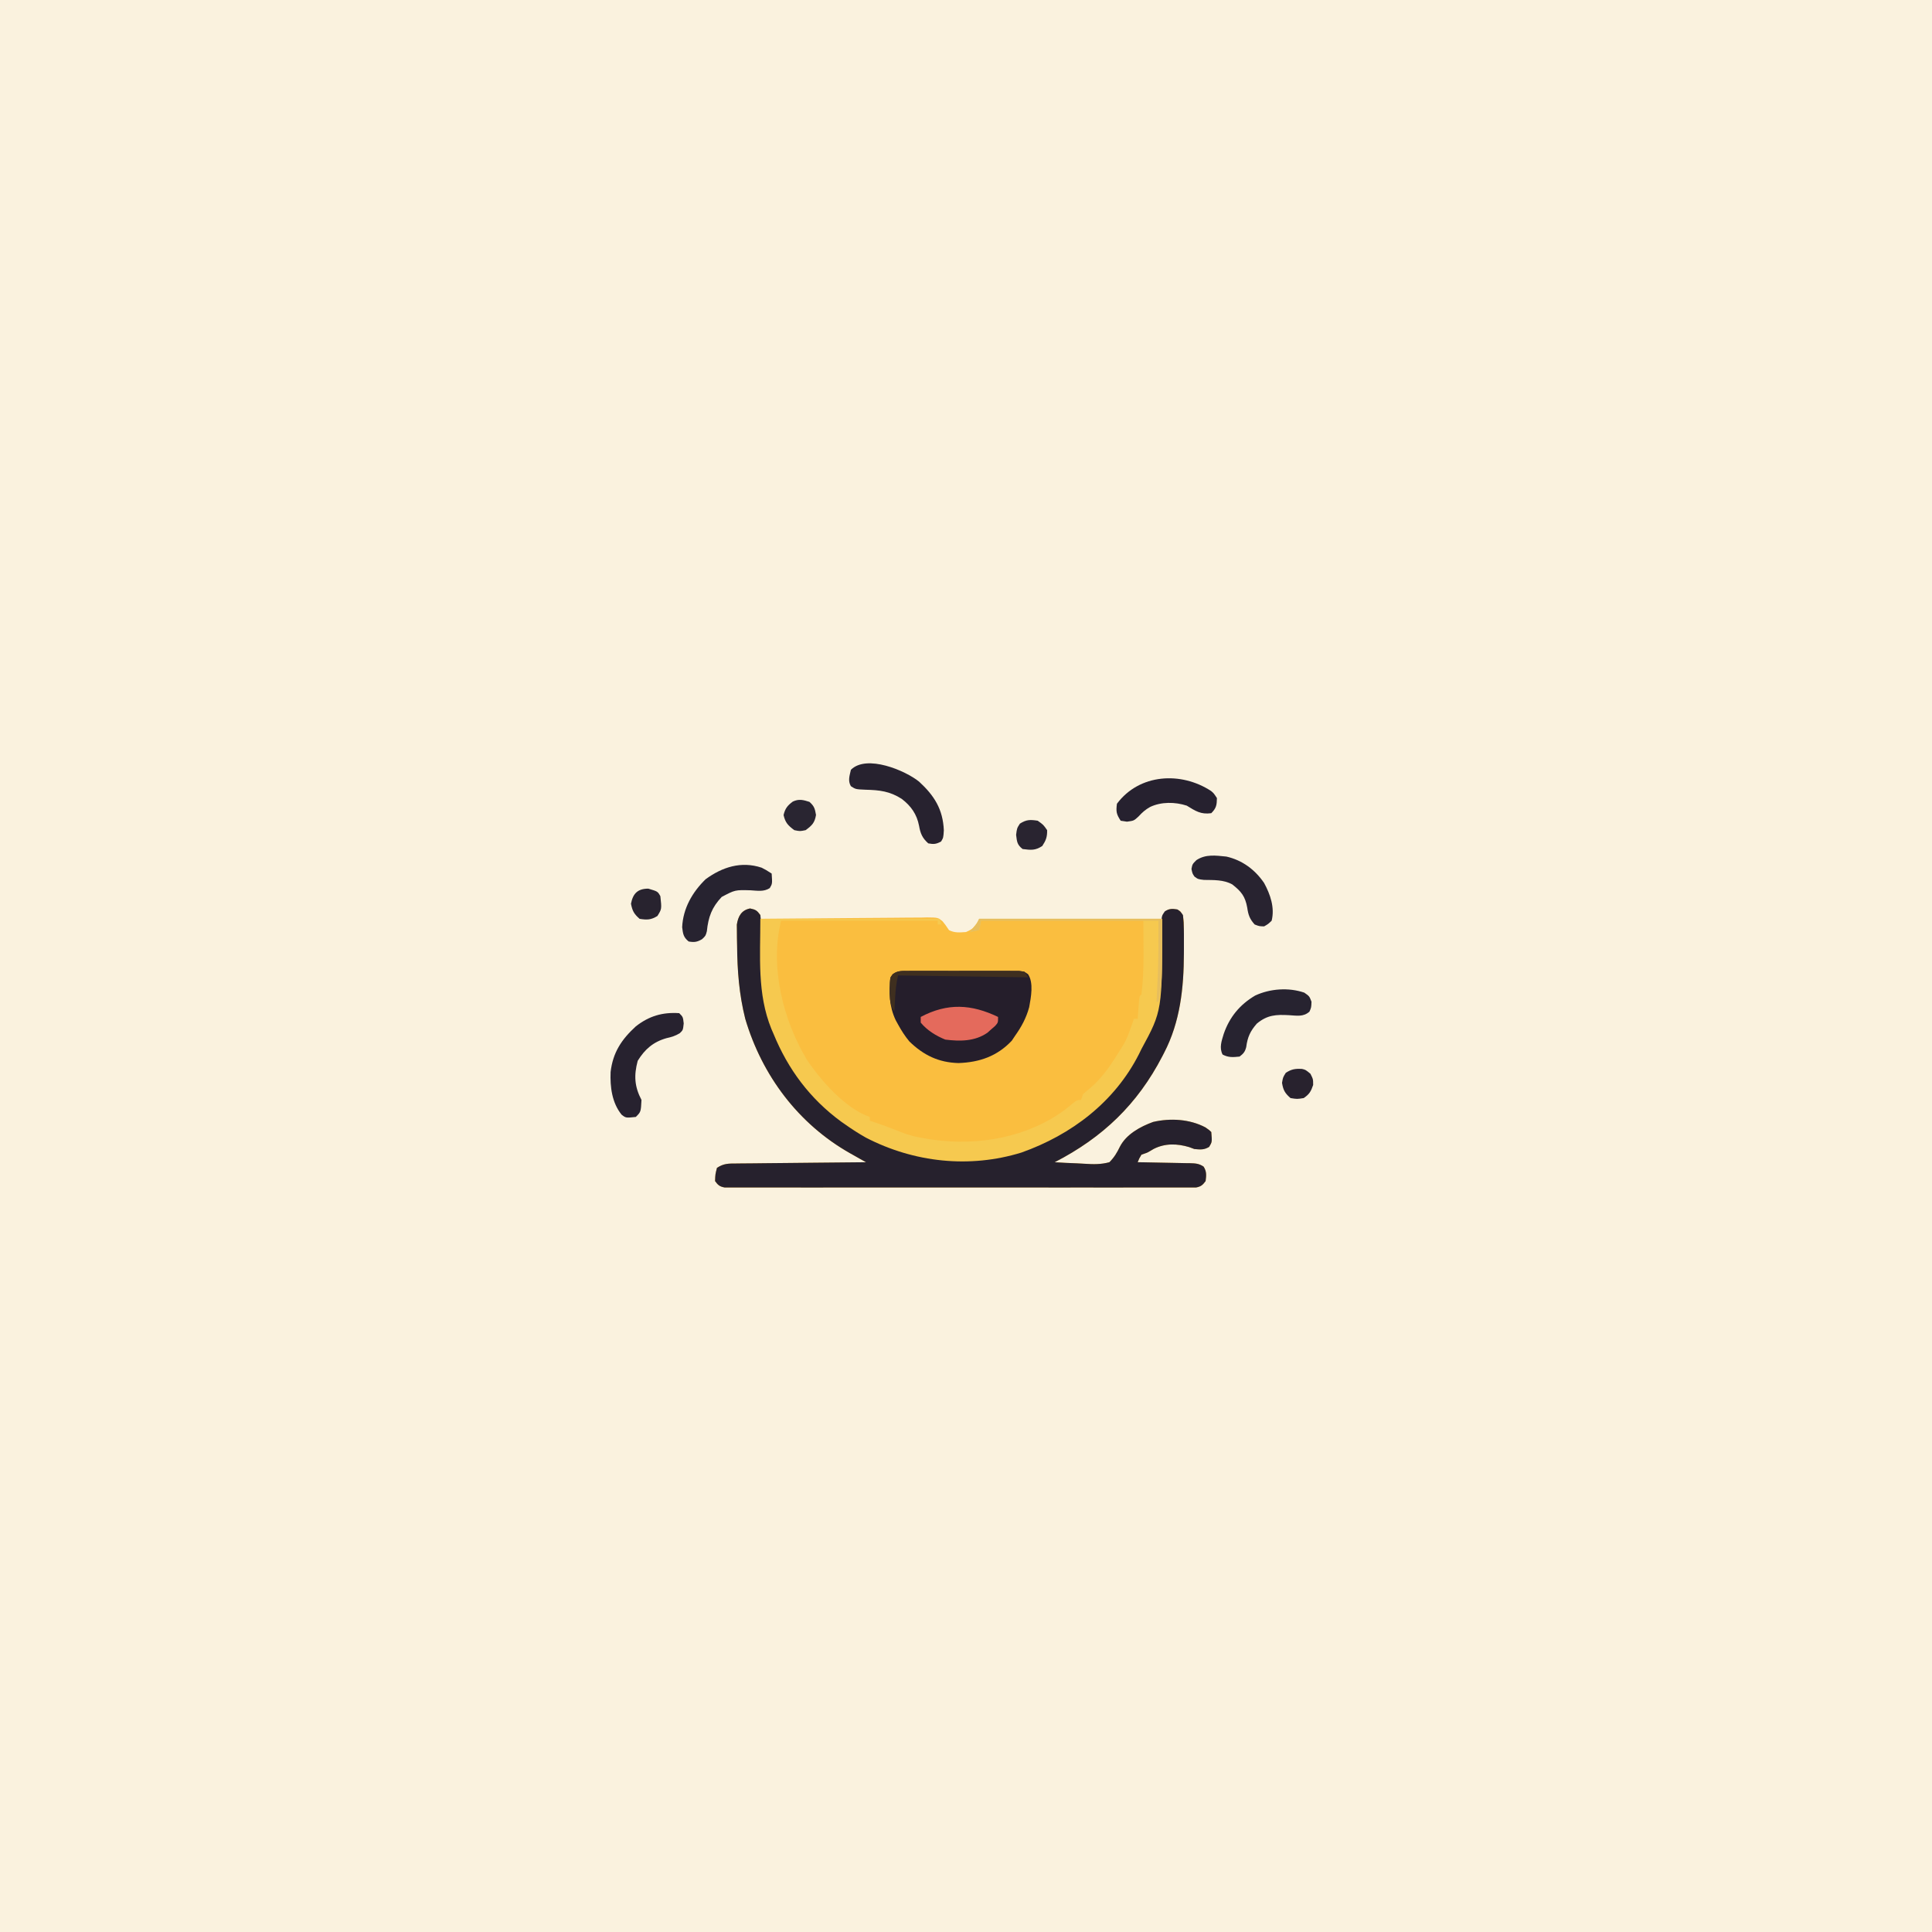 <svg version="1.1" xmlns="http://www.w3.org/2000/svg" width="1024" height="1024">
<rect width="100%" height="100%" fill="#808080" stroke="none"/>
<path d="M0 0 C337.92 0 675.84 0 1024 0 C1024 337.92 1024 675.84 1024 1024 C686.08 1024 348.16 1024 0 1024 C0 686.08 0 348.16 0 0 Z " fill="#FAF2DE" transform="translate(0,0)"/>
<path d="M0 0 C2.8 0.57 3.77 1.21 5.44 3.5 C5.44 4.16 5.44 4.82 5.44 5.5 C6.62 5.49 7.8 5.47 9.01 5.46 C20.12 5.34 31.23 5.25 42.34 5.19 C48.05 5.16 53.76 5.12 59.47 5.05 C64.98 4.98 70.49 4.95 76.01 4.93 C78.11 4.92 80.21 4.9 82.32 4.87 C85.26 4.82 88.2 4.82 91.15 4.82 C92.45 4.79 92.45 4.79 93.79 4.75 C99.61 4.81 99.61 4.81 102.05 6.85 C103.39 8.48 103.39 8.48 105.44 11.5 C108.5 13.03 111.05 12.73 114.44 12.5 C118.62 10.64 119.32 9.74 121.44 5.5 C153.45 5.5 185.46 5.5 218.44 5.5 C219.1 4.18 219.76 2.86 220.44 1.5 C221.44 0.5 221.44 0.5 223.81 0.25 C226.44 0.5 226.44 0.5 228.07 1.53 C230.18 4.57 229.9 7.73 229.91 11.3 C229.92 12.07 229.93 12.85 229.94 13.65 C229.96 16.19 229.95 18.72 229.94 21.25 C229.94 22.11 229.94 22.97 229.93 23.85 C229.87 42.1 227.99 60.06 219.44 76.5 C219.13 77.1 218.82 77.71 218.5 78.33 C205.32 103.78 186.9 121.41 161.44 134.5 C165.44 134.77 169.44 134.97 173.44 135.1 C174.8 135.16 176.16 135.23 177.52 135.33 C182.02 135.64 186.07 135.69 190.44 134.5 C193 131.92 194.44 129.53 196.01 126.27 C199.43 119.64 206.8 115.64 213.63 113.15 C222.77 111.03 233.04 111.63 241.38 116.06 C243.44 117.5 243.44 117.5 244.44 118.5 C244.89 123.74 244.89 123.74 243.31 126.38 C240.55 128.03 238.61 127.81 235.44 127.5 C234.55 127.17 233.66 126.84 232.75 126.5 C226.39 124.58 219.95 124.39 213.94 127.44 C213.33 127.8 212.72 128.16 212.09 128.53 C210.44 129.5 210.44 129.5 207.44 130.5 C206.23 132.5 206.23 132.5 205.44 134.5 C206.42 134.51 207.41 134.53 208.42 134.54 C212.07 134.6 215.72 134.68 219.37 134.76 C220.95 134.8 222.53 134.82 224.11 134.85 C226.38 134.88 228.65 134.93 230.93 134.99 C231.63 134.99 232.34 135 233.07 135.01 C235.95 135.09 237.97 135.18 240.38 136.84 C242.05 139.46 241.81 141.49 241.44 144.5 C239.89 146.56 239 147.39 236.44 147.88 C235.67 147.88 234.9 147.88 234.11 147.88 C233.22 147.89 232.33 147.89 231.42 147.9 C229.95 147.89 229.95 147.89 228.45 147.88 C226.9 147.89 226.9 147.89 225.31 147.9 C221.82 147.91 218.32 147.9 214.83 147.89 C212.33 147.89 209.83 147.9 207.33 147.9 C201.24 147.92 195.15 147.91 189.06 147.91 C184.11 147.9 179.16 147.9 174.22 147.9 C173.51 147.9 172.81 147.9 172.08 147.9 C170.65 147.9 169.22 147.9 167.79 147.91 C154.38 147.91 140.97 147.9 127.56 147.89 C116.05 147.87 104.53 147.88 93.02 147.89 C79.66 147.91 66.29 147.91 52.93 147.9 C51.51 147.9 50.08 147.9 48.66 147.9 C47.96 147.9 47.26 147.9 46.54 147.9 C41.59 147.9 36.65 147.9 31.7 147.91 C25.05 147.92 18.4 147.91 11.75 147.89 C9.3 147.89 6.85 147.89 4.41 147.9 C1.08 147.91 -2.25 147.9 -5.58 147.88 C-6.56 147.89 -7.53 147.89 -8.54 147.9 C-9.43 147.89 -10.32 147.89 -11.23 147.88 C-12 147.88 -12.77 147.88 -13.56 147.88 C-16.14 147.39 -17.04 146.61 -18.56 144.5 C-18.44 140.94 -18.44 140.94 -17.56 137.5 C-13.98 135.11 -11.39 135.19 -7.25 135.18 C-6.5 135.17 -5.76 135.16 -5 135.15 C-2.55 135.12 -0.1 135.1 2.36 135.09 C4.06 135.07 5.75 135.05 7.45 135.03 C11.93 134.98 16.4 134.94 20.87 134.9 C25.44 134.86 30 134.81 34.57 134.76 C43.52 134.66 52.48 134.58 61.44 134.5 C60.5 133.97 59.56 133.45 58.59 132.91 C57.34 132.2 56.08 131.49 54.83 130.78 C54.21 130.43 53.6 130.09 52.96 129.73 C25.57 114.21 6.35 88.58 -2.56 58.5 C-5.8 45.59 -6.78 33.02 -6.88 19.75 C-6.9 18.45 -6.93 17.15 -6.96 15.81 C-6.97 14.56 -6.98 13.31 -6.99 12.02 C-7 10.88 -7.02 9.75 -7.03 8.59 C-6.36 4.16 -4.58 0.89 0 0 Z " fill="#FABE3F" transform="translate(397.562,481.5)"/>
<path d="M0 0 C2.95 0.61 3.69 1.06 5.44 3.5 C5.82 6.68 5.82 6.68 5.84 10.6 C5.86 12.04 5.88 13.49 5.9 14.94 C5.91 15.69 5.91 16.45 5.92 17.23 C6.2 51.43 14.29 80.03 39.29 104.84 C45.1 110.37 51.45 114.61 58.44 118.5 C59.08 118.86 59.72 119.22 60.39 119.59 C69.42 124.55 78.34 128.21 88.44 130.5 C89.17 130.68 89.91 130.85 90.66 131.04 C97.21 132.51 103.49 132.81 110.19 132.75 C111.25 132.74 112.3 132.73 113.39 132.73 C141.84 132.32 167.05 121.27 187.62 101.75 C209.98 78.49 217.81 49.8 217.95 18.28 C217.96 15.9 218 13.52 218.03 11.14 C218.03 10.42 218.03 9.69 218.02 8.94 C218.1 3.99 218.1 3.99 219.81 1.55 C222.16 0.04 223.7 0.09 226.44 0.5 C228.06 1.54 228.06 1.54 229.44 3.5 C229.76 6.18 229.9 8.62 229.91 11.3 C229.92 12.07 229.93 12.85 229.94 13.65 C229.96 16.19 229.95 18.72 229.94 21.25 C229.94 22.11 229.94 22.97 229.93 23.85 C229.87 42.1 227.99 60.06 219.44 76.5 C219.13 77.1 218.82 77.71 218.5 78.33 C205.32 103.78 186.9 121.41 161.44 134.5 C165.44 134.77 169.44 134.97 173.44 135.1 C174.8 135.16 176.16 135.23 177.52 135.33 C182.02 135.64 186.07 135.69 190.44 134.5 C193 131.92 194.44 129.53 196.01 126.27 C199.43 119.64 206.8 115.64 213.63 113.15 C222.77 111.03 233.04 111.63 241.38 116.06 C243.44 117.5 243.44 117.5 244.44 118.5 C244.89 123.74 244.89 123.74 243.31 126.38 C240.55 128.03 238.61 127.81 235.44 127.5 C234.55 127.17 233.66 126.84 232.75 126.5 C226.39 124.58 219.95 124.39 213.94 127.44 C213.33 127.8 212.72 128.16 212.09 128.53 C210.44 129.5 210.44 129.5 207.44 130.5 C206.23 132.5 206.23 132.5 205.44 134.5 C206.42 134.51 207.41 134.53 208.42 134.54 C212.07 134.6 215.72 134.68 219.37 134.76 C220.95 134.8 222.53 134.82 224.11 134.85 C226.38 134.88 228.65 134.93 230.93 134.99 C231.63 134.99 232.34 135 233.07 135.01 C235.95 135.09 237.97 135.18 240.38 136.84 C242.05 139.46 241.81 141.49 241.44 144.5 C239.89 146.56 239 147.39 236.44 147.88 C235.67 147.88 234.9 147.88 234.11 147.88 C233.22 147.89 232.33 147.89 231.42 147.9 C229.95 147.89 229.95 147.89 228.45 147.88 C226.9 147.89 226.9 147.89 225.31 147.9 C221.82 147.91 218.32 147.9 214.83 147.89 C212.33 147.89 209.83 147.9 207.33 147.9 C201.24 147.92 195.15 147.91 189.06 147.91 C184.11 147.9 179.16 147.9 174.22 147.9 C173.51 147.9 172.81 147.9 172.08 147.9 C170.65 147.9 169.22 147.9 167.79 147.91 C154.38 147.91 140.97 147.9 127.56 147.89 C116.05 147.87 104.53 147.88 93.02 147.89 C79.66 147.91 66.29 147.91 52.93 147.9 C51.51 147.9 50.08 147.9 48.66 147.9 C47.96 147.9 47.26 147.9 46.54 147.9 C41.59 147.9 36.65 147.9 31.7 147.91 C25.05 147.92 18.4 147.91 11.75 147.89 C9.3 147.89 6.85 147.89 4.41 147.9 C1.08 147.91 -2.25 147.9 -5.58 147.88 C-6.56 147.89 -7.53 147.89 -8.54 147.9 C-9.43 147.89 -10.32 147.89 -11.23 147.88 C-12 147.88 -12.77 147.88 -13.56 147.88 C-16.14 147.39 -17.04 146.61 -18.56 144.5 C-18.44 140.94 -18.44 140.94 -17.56 137.5 C-13.98 135.11 -11.39 135.19 -7.25 135.18 C-6.5 135.17 -5.76 135.16 -5 135.15 C-2.55 135.12 -0.1 135.1 2.36 135.09 C4.06 135.07 5.75 135.05 7.45 135.03 C11.93 134.98 16.4 134.94 20.87 134.9 C25.44 134.86 30 134.81 34.57 134.76 C43.52 134.66 52.48 134.58 61.44 134.5 C60.5 133.97 59.56 133.45 58.59 132.91 C57.34 132.2 56.08 131.49 54.83 130.78 C54.21 130.43 53.6 130.09 52.96 129.73 C25.57 114.21 6.35 88.58 -2.56 58.5 C-5.8 45.59 -6.78 33.02 -6.88 19.75 C-6.9 18.45 -6.93 17.15 -6.96 15.81 C-6.97 14.56 -6.98 13.31 -6.99 12.02 C-7 10.88 -7.02 9.75 -7.03 8.59 C-6.36 4.16 -4.58 0.89 0 0 Z " fill="#26212D" transform="translate(397.562,481.5)"/>
<path d="M0 0 C31.35 0 62.7 0 95 0 C95.5 1.49 95.5 1.49 96 3 C95.34 3 94.68 3 94 3 C94 2.34 94 1.68 94 1 C66.61 1 39.22 1 11 1 C4.94 25.24 11.97 53.44 24.55 74.49 C32 85.65 45.04 100.57 58 105 C58 105.66 58 106.32 58 107 C58.82 107.27 59.65 107.54 60.5 107.81 C65.63 109.55 70.67 111.46 75.69 113.49 C80.08 115.13 84.44 115.99 89.06 116.69 C89.89 116.81 90.72 116.94 91.57 117.07 C115.55 120.47 141.85 115.79 161.59 101.07 C163.15 99.84 164.7 98.59 166.22 97.32 C168 96 168 96 170 96 C170.33 95.01 170.66 94.02 171 93 C172.42 91.64 172.42 91.64 174.19 90.25 C181.41 84.24 186.14 76.98 191 69 C191.52 68.18 192.04 67.37 192.57 66.53 C194.11 63.81 195.16 61.13 196.19 58.19 C196.53 57.21 196.88 56.24 197.23 55.23 C197.48 54.49 197.74 53.76 198 53 C198.66 53 199.32 53 200 53 C200.06 52.15 200.12 51.29 200.18 50.41 C200.27 49.31 200.35 48.2 200.44 47.06 C200.56 45.41 200.56 45.41 200.68 43.72 C201 41 201 41 202 40 C203.61 27.1 203 14 203 1 C174.62 1 146.24 1 117 1 C116.67 2.65 116.34 4.3 116 6 C114.35 6.33 112.7 6.66 111 7 C111.96 5.82 111.96 5.82 112.94 4.62 C114.98 2.2 114.98 2.2 116 0 C148.01 0 180.02 0 213 0 C213 48.72 213 48.72 202 69 C201.55 69.91 201.1 70.83 200.64 71.77 C187.73 97.17 164.85 114.48 138.38 123.88 C110.87 132.36 81.43 129.15 56 116 C52.19 113.85 48.57 111.53 45 109 C44.27 108.49 43.54 107.98 42.79 107.46 C26.37 95.41 14.68 79.78 7 61 C6.62 60.14 6.24 59.27 5.86 58.38 C-1.75 39.67 0 19.98 0 0 Z " fill="#F6C94F" transform="translate(403,487)"/>
<path d="M0 0 C0.66 -0.01 1.32 -0.01 2 -0.02 C4.17 -0.03 6.35 -0.02 8.53 -0.01 C10.04 -0.01 11.55 -0.02 13.07 -0.02 C16.24 -0.02 19.41 -0.02 22.58 -0 C26.64 0.01 30.71 0 34.78 -0.01 C37.9 -0.02 41.02 -0.02 44.15 -0.01 C45.65 -0.01 47.15 -0.01 48.65 -0.02 C50.74 -0.03 52.83 -0.02 54.93 0 C56.12 0 57.31 0 58.54 0.01 C61.46 0.39 61.46 0.39 63.35 1.74 C66.42 6.28 64.89 14.05 63.96 19.19 C62.41 24.9 59.88 29.59 56.46 34.39 C55.6 35.69 55.6 35.69 54.71 37.01 C46.92 45.24 37.6 48.45 26.46 48.83 C15.97 48.55 7.97 44.68 0.46 37.39 C-1.9 34.55 -3.77 31.63 -5.54 28.39 C-5.95 27.64 -6.36 26.89 -6.79 26.12 C-10.19 18.97 -10.58 11.17 -9.54 3.39 C-7.05 -0.33 -4.23 0.01 0 0 Z " fill="#251E2B" transform="translate(481.535,514.612)"/>
<path d="M0 0 C2 2 2 2 2.38 5.44 C2 9 2 9 0.27 10.64 C-2.11 12.07 -4.05 12.65 -6.75 13.25 C-13.74 15.23 -18.22 19.1 -22 25.25 C-24.08 33.03 -23.72 38.88 -20 46 C-20.32 52.32 -20.32 52.32 -23 55 C-28.28 55.56 -28.28 55.56 -30.55 53.79 C-35.67 47.47 -36.68 39.06 -36.37 31.2 C-35.17 20.87 -30.6 13.95 -23 7 C-16.03 1.52 -8.83 -0.6 0 0 Z " fill="#27222F" transform="translate(360,537)"/>
<path d="M0 0 C8.07 7.42 12.63 14.67 13.1 25.82 C12.85 29.7 12.85 29.7 11.66 31.7 C9.1 33.11 7.73 33.26 4.85 32.7 C1.68 29.89 0.68 27.43 -0.03 23.39 C-1.21 17.27 -4.28 12.89 -9.22 9.12 C-15.53 5.07 -20.96 4.45 -28.35 4.27 C-33.64 4.04 -33.64 4.04 -36.17 2.39 C-37.86 -0.51 -36.85 -3.16 -36.15 -6.3 C-27.82 -14.63 -7.2 -5.87 0 0 Z " fill="#27222F" transform="translate(487.152,414.301)"/>
<path d="M0 0 C2.18 1.11 2.18 1.11 5.3 3.11 C5.66 8.49 5.66 8.49 4.3 10.81 C1.12 12.87 -2.24 12.19 -5.89 11.98 C-14.08 11.75 -14.08 11.75 -21.19 15.5 C-26.43 21.07 -28.26 26.09 -29.05 33.69 C-29.7 36.11 -29.7 36.11 -31.6 37.9 C-34.24 39.42 -35.7 39.64 -38.7 39.11 C-41.5 36.79 -41.69 35.15 -42.14 31.54 C-41.67 21.54 -36.75 12.98 -29.7 6.11 C-20.86 -0.34 -10.87 -3.6 0 0 Z " fill="#272330" transform="translate(403.699,459.895)"/>
<path d="M0 0 C2.69 1.88 2.69 1.88 3.81 4.81 C3.69 7.88 3.69 7.88 2.73 10.06 C-0.53 12.96 -3.94 12.18 -8.12 11.94 C-14.98 11.56 -19.59 11.8 -25.14 16.38 C-28.65 20.37 -30.1 23.57 -30.79 28.86 C-31.44 31.36 -32.26 32.33 -34.31 33.88 C-37.75 34.24 -40.21 34.46 -43.31 32.81 C-45.19 29.17 -43.83 25.61 -42.71 21.85 C-39.61 12.92 -34.21 6.36 -26.06 1.54 C-18.16 -2.14 -8.32 -2.86 0 0 Z " fill="#272330" transform="translate(691.312,526.125)"/>
<path d="M0 0 C1.43 1.2 1.43 1.2 3.11 3.77 C3.04 7.52 2.78 9.09 0.11 11.77 C-5.48 12.55 -8.28 10.58 -12.89 7.77 C-19.07 5.77 -26.35 5.67 -32.26 8.45 C-34.91 9.95 -36.31 11.22 -38.45 13.52 C-40.89 15.77 -40.89 15.77 -44.57 16.27 C-45.67 16.1 -46.76 15.94 -47.89 15.77 C-50.22 12.26 -50.41 10.89 -49.89 6.77 C-37.99 -9.18 -15.9 -10.4 0 0 Z " fill="#26212F" transform="translate(641.887,419.234)"/>
<path d="M0 0 C8.43 1.9 15.19 6.94 20 14 C23.3 20.06 25.73 27.08 24 34 C22.13 35.79 22.13 35.79 20 37 C17.44 36.94 17.44 36.94 15 36 C12.38 33.12 11.59 30.88 11.06 27.06 C9.98 21.09 7.9 18.49 3.12 14.75 C-1.53 12.2 -6.7 12.47 -11.89 12.37 C-15 12 -15 12 -16.89 10.62 C-18 9 -18 9 -18.5 6.56 C-18 4 -18 4 -15.86 1.87 C-10.91 -1.36 -5.71 -0.57 0 0 Z " fill="#282330" transform="translate(650,454)"/>
<path d="M0 0 C0 3 0 3 -1.54 4.75 C-2.23 5.35 -2.92 5.95 -3.62 6.56 C-4.3 7.16 -4.97 7.76 -5.66 8.38 C-12.29 12.98 -20.24 13 -28 12 C-32.91 9.99 -37.59 7.13 -41 3 C-41 2.01 -41 1.02 -41 0 C-26.8 -7.53 -14.16 -6.79 0 0 Z " fill="#E46A5C" transform="translate(529,539)"/>
<path d="M0 0 C2.55 2.22 2.93 3.61 3.5 6.94 C2.82 11.11 1.37 12.51 -2 15 C-5 15.62 -5 15.62 -8 15 C-11.32 12.55 -12.76 11.04 -13.69 7 C-12.9 3.57 -11.63 1.94 -8.79 -0.15 C-5.58 -1.67 -3.27 -1.05 0 0 Z " fill="#292531" transform="translate(429,425)"/>
<path d="M0 0 C4.99 1.48 4.99 1.48 6.38 4 C7.13 10.79 7.13 10.79 4.81 14.5 C1.4 16.6 -0.69 16.63 -4.62 16 C-7.55 13.45 -8.47 11.8 -9.19 8 C-8.16 2.54 -5.58 0 0 0 Z " fill="#28232F" transform="translate(343.625,471)"/>
<path d="M0 0 C3 2.12 3 2.12 5 5 C5.07 8.6 4.4 10.39 2.44 13.38 C-1.28 15.85 -3.58 15.56 -8 15 C-10.92 12.72 -10.98 11.17 -11.44 7.5 C-11 4 -11 4 -9.44 1.56 C-6.02 -0.63 -3.99 -0.63 0 0 Z " fill="#292430" transform="translate(550,435)"/>
<path d="M0 0 C1.91 0.45 1.91 0.45 4.47 2.57 C5.91 5.45 5.91 5.45 5.91 8.51 C4.74 11.94 3.9 13.4 0.91 15.45 C-2.59 16.01 -2.59 16.01 -6.09 15.45 C-9.05 12.87 -9.96 11.26 -10.59 7.39 C-10.09 4.45 -10.09 4.45 -8.59 2.07 C-5.56 0.1 -3.57 -0.19 0 0 Z " fill="#28222E" transform="translate(690.09,566.551)"/>
<path d="M0 0 C0.66 -0.01 1.32 -0.01 2 -0.02 C4.18 -0.03 6.36 -0.02 8.55 -0.01 C10.06 -0.01 11.58 -0.02 13.09 -0.02 C16.27 -0.02 19.44 -0.02 22.62 -0 C26.69 0.01 30.77 0 34.84 -0.01 C37.97 -0.02 41.1 -0.02 44.23 -0.01 C45.73 -0.01 47.23 -0.01 48.74 -0.02 C50.83 -0.03 52.93 -0.02 55.03 0 C56.22 0 57.42 0 58.65 0.01 C60.03 0.2 60.03 0.2 61.45 0.39 C62.44 1.87 62.44 1.87 63.45 3.39 C40.68 3.06 17.91 2.73 -5.55 2.39 C-6.54 6.34 -6.88 10.09 -7.11 14.14 C-7.16 14.84 -7.2 15.53 -7.24 16.25 C-7.35 17.96 -7.45 19.68 -7.55 21.39 C-9.96 17.77 -9.88 15.07 -9.86 10.89 C-9.89 9.87 -9.89 9.87 -9.91 8.84 C-9.92 3.94 -9.92 3.94 -8.44 1.7 C-5.64 -0.24 -3.38 0.01 0 0 Z " fill="#3F2F1F" transform="translate(481.551,514.612)"/>
<path d="M0 0 C32.01 0 64.02 0 97 0 C97 34 97 34 95 44 C94.67 44 94.34 44 94 44 C94.03 43.37 94.06 42.74 94.09 42.1 C94.23 39.13 94.37 36.16 94.5 33.19 C94.55 32.2 94.6 31.22 94.64 30.2 C95.08 20.44 95 10.81 95 1 C63.98 1 32.96 1 1 1 C0.67 2.65 0.34 4.3 0 6 C-1.65 6.33 -3.3 6.66 -5 7 C-4.36 6.22 -3.72 5.43 -3.06 4.62 C-1.02 2.2 -1.02 2.2 0 0 Z " fill="#E7BE5D" transform="translate(519,487)"/>
</svg>
